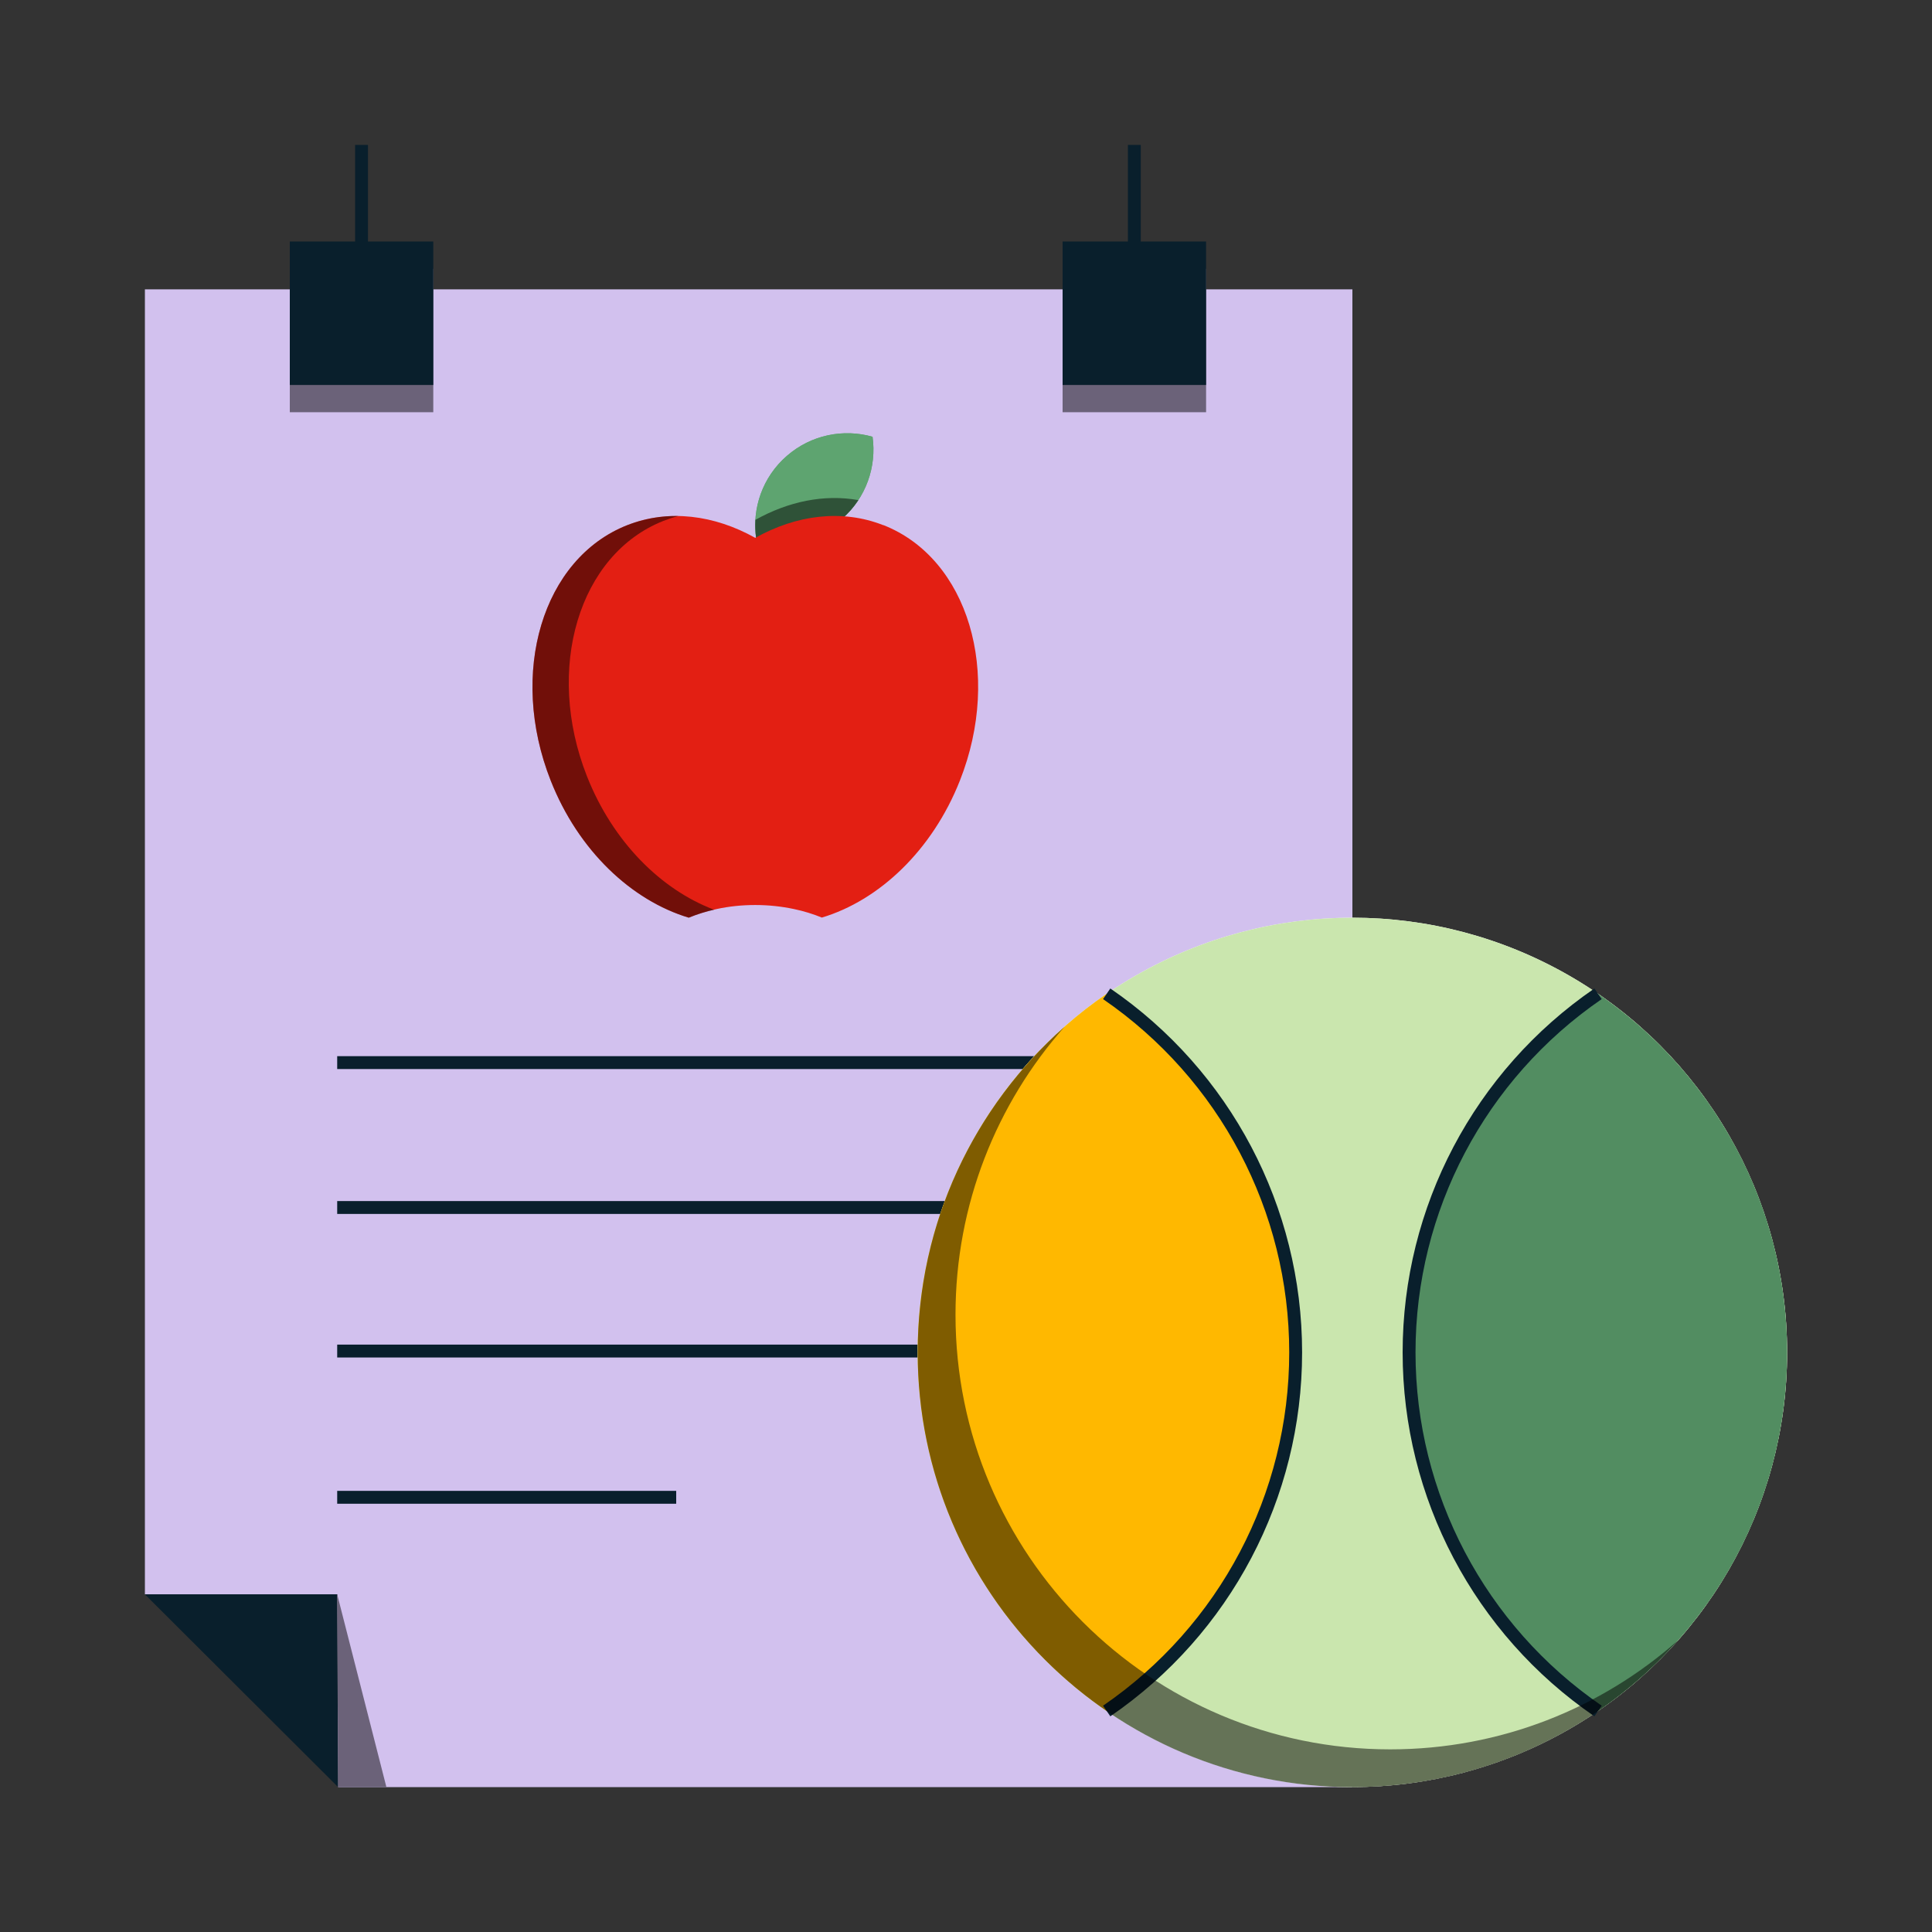 <?xml version="1.0" encoding="utf-8"?>
<svg xmlns="http://www.w3.org/2000/svg" id="pictograms" viewBox="0 0 300 300">
  <rect x="0" y="0" width="300" height="300" fill="#333333" stroke="none"/>
  <defs>
    <style>
      .cls-1 {
        fill: #cae6ae;
      }

      .cls-1, .cls-2, .cls-3, .cls-4, .cls-5, .cls-6, .cls-7, .cls-8, .cls-9, .cls-10, .cls-11 {
        stroke-width: 0px;
      }

      .cls-2 {
        fill: #528d61;
      }

      .cls-12 {
        opacity: .5;
      }

      .cls-4 {
        fill: #091f2c;
      }

      .cls-5 {
        fill: none;
      }

      .cls-6 {
        fill: #5ea470;
      }

      .cls-7 {
        fill: #e31f13;
      }

      .cls-8 {
        fill: #fff;
      }

      .cls-9 {
        fill: #ffb800;
      }

      .cls-10 {
        fill: #d2c1ee;
      }

      .cls-11 {
        fill: #6b6279;
      }
    </style>
  </defs>
  <g>
    <g>
      <polygon class="cls-10" points="210 277.5 52.5 277.5 52.36 247.57 22.5 247.57 22.5 44.93 210 44.93 210 277.5"/>
      <path class="cls-6" d="m130.72,80.6c-3.79,3.3-8.81,4.24-13.31,2.96-.65-4.63.98-9.47,4.77-12.77s8.82-4.25,13.31-2.97c.65,4.63-.99,9.48-4.77,12.77Z"/>
      <path class="cls-6" d="m130.72,80.6c-3.79,3.3-8.81,4.24-13.31,2.96-.65-4.63.98-9.47,4.77-12.77s8.82-4.25,13.31-2.97c.65,4.63-.99,9.48-4.77,12.77Z"/>
      <g class="cls-12">
        <path class="cls-3" d="m133.29,77.66c-.7,1.07-1.56,2.05-2.57,2.93-3.79,3.3-8.81,4.25-13.31,2.97-.13-.94-.17-1.89-.11-2.84,5.1-2.85,10.67-4.02,15.99-3.06Z"/>
      </g>
      <rect class="cls-4" x="52.36" y="164" width="112.64" height="2"/>
      <rect class="cls-4" x="52.36" y="186.5" width="112.64" height="2"/>
      <rect class="cls-4" x="52.36" y="208.79" width="112.64" height="2"/>
      <rect class="cls-4" x="52.36" y="231.5" width="52.64" height="2"/>
      <rect class="cls-11" x="45" y="41.73" width="22.28" height="22.28"/>
      <rect class="cls-11" x="165" y="41.73" width="22.28" height="22.28"/>
      <rect class="cls-4" x="45" y="37.5" width="22.28" height="22.28"/>
      <rect class="cls-4" x="165" y="37.5" width="22.28" height="22.28"/>
      <rect class="cls-4" x="55.14" y="22.5" width="2" height="22.5"/>
      <rect class="cls-4" x="175.14" y="22.5" width="2" height="22.5"/>
      <circle class="cls-8" cx="210" cy="210" r="67.5"/>
      <circle class="cls-1" cx="210" cy="210" r="67.5"/>
      <path class="cls-9" d="m201.19,210c0,23.13-11.62,43.53-29.35,55.68-17.72-12.15-29.35-32.56-29.35-55.68s11.63-43.53,29.35-55.68c17.73,12.15,29.35,32.56,29.35,55.68Z"/>
      <path class="cls-2" d="m277.5,210c0,23.13-11.62,43.53-29.35,55.68-17.72-12.15-29.35-32.56-29.35-55.68s11.63-43.53,29.35-55.68c17.73,12.15,29.35,32.56,29.35,55.68Z"/>
      <path class="cls-4" d="m172.41,266.51l-1.13-1.65c18.1-12.41,28.91-32.92,28.91-54.86s-10.81-42.44-28.91-54.86l1.13-1.65c18.65,12.79,29.78,33.91,29.78,56.51s-11.13,43.72-29.78,56.51Z"/>
      <path class="cls-4" d="m247.58,266.51c-18.65-12.79-29.78-33.92-29.78-56.51s11.13-43.71,29.78-56.51l1.13,1.65c-18.1,12.42-28.91,32.93-28.91,54.86s10.81,42.44,28.91,54.86l-1.13,1.65Z"/>
      <g class="cls-12">
        <path class="cls-3" d="m260.57,254.71c-12.37,13.99-30.44,22.8-50.57,22.8-37.27,0-67.5-30.22-67.5-67.5,0-20.14,8.81-38.21,22.8-50.57-10.53,11.9-16.93,27.56-16.93,44.7,0,37.27,30.22,67.5,67.5,67.5,17.15,0,32.8-6.39,44.7-16.93Z"/>
      </g>
      <polygon class="cls-4" points="22.5 247.57 52.5 277.5 52.36 247.57 22.5 247.57"/>
      <polygon class="cls-11" points="52.36 247.57 60 277.5 52.5 277.5 52.36 247.57"/>
      <path class="cls-7" d="m137.16,81.55c-6.42-2.53-13.52-1.6-19.88,1.97-6.36-3.56-13.46-4.5-19.89-1.97-13.15,5.19-18.47,22.94-11.88,39.65,4.29,10.88,12.56,18.63,21.44,21.29,1.36-.56,2.82-1.01,4.36-1.34,1.89-.41,3.9-.62,5.97-.62s4.08.22,5.98.62c1.53.32,2.99.77,4.36,1.33,8.88-2.66,17.15-10.42,21.44-21.29,6.59-16.71,1.27-34.47-11.88-39.65Z"/>
      <g class="cls-12">
        <path class="cls-3" d="m110.89,141.26c-1.38.31-2.7.73-3.94,1.24-8.88-2.67-17.15-10.42-21.44-21.3-6.59-16.71-1.27-34.47,11.88-39.65,2.58-1.02,5.27-1.47,7.98-1.43-.79.2-1.57.46-2.34.76-13.15,5.18-18.47,22.94-11.89,39.65,4.02,10.19,11.52,17.63,19.75,20.73Z"/>
      </g>
    </g>
    <rect class="cls-5" y="0" width="300" height="300"/>
  </g>
  <rect class="cls-5" y="0" width="300" height="300"/>
</svg>